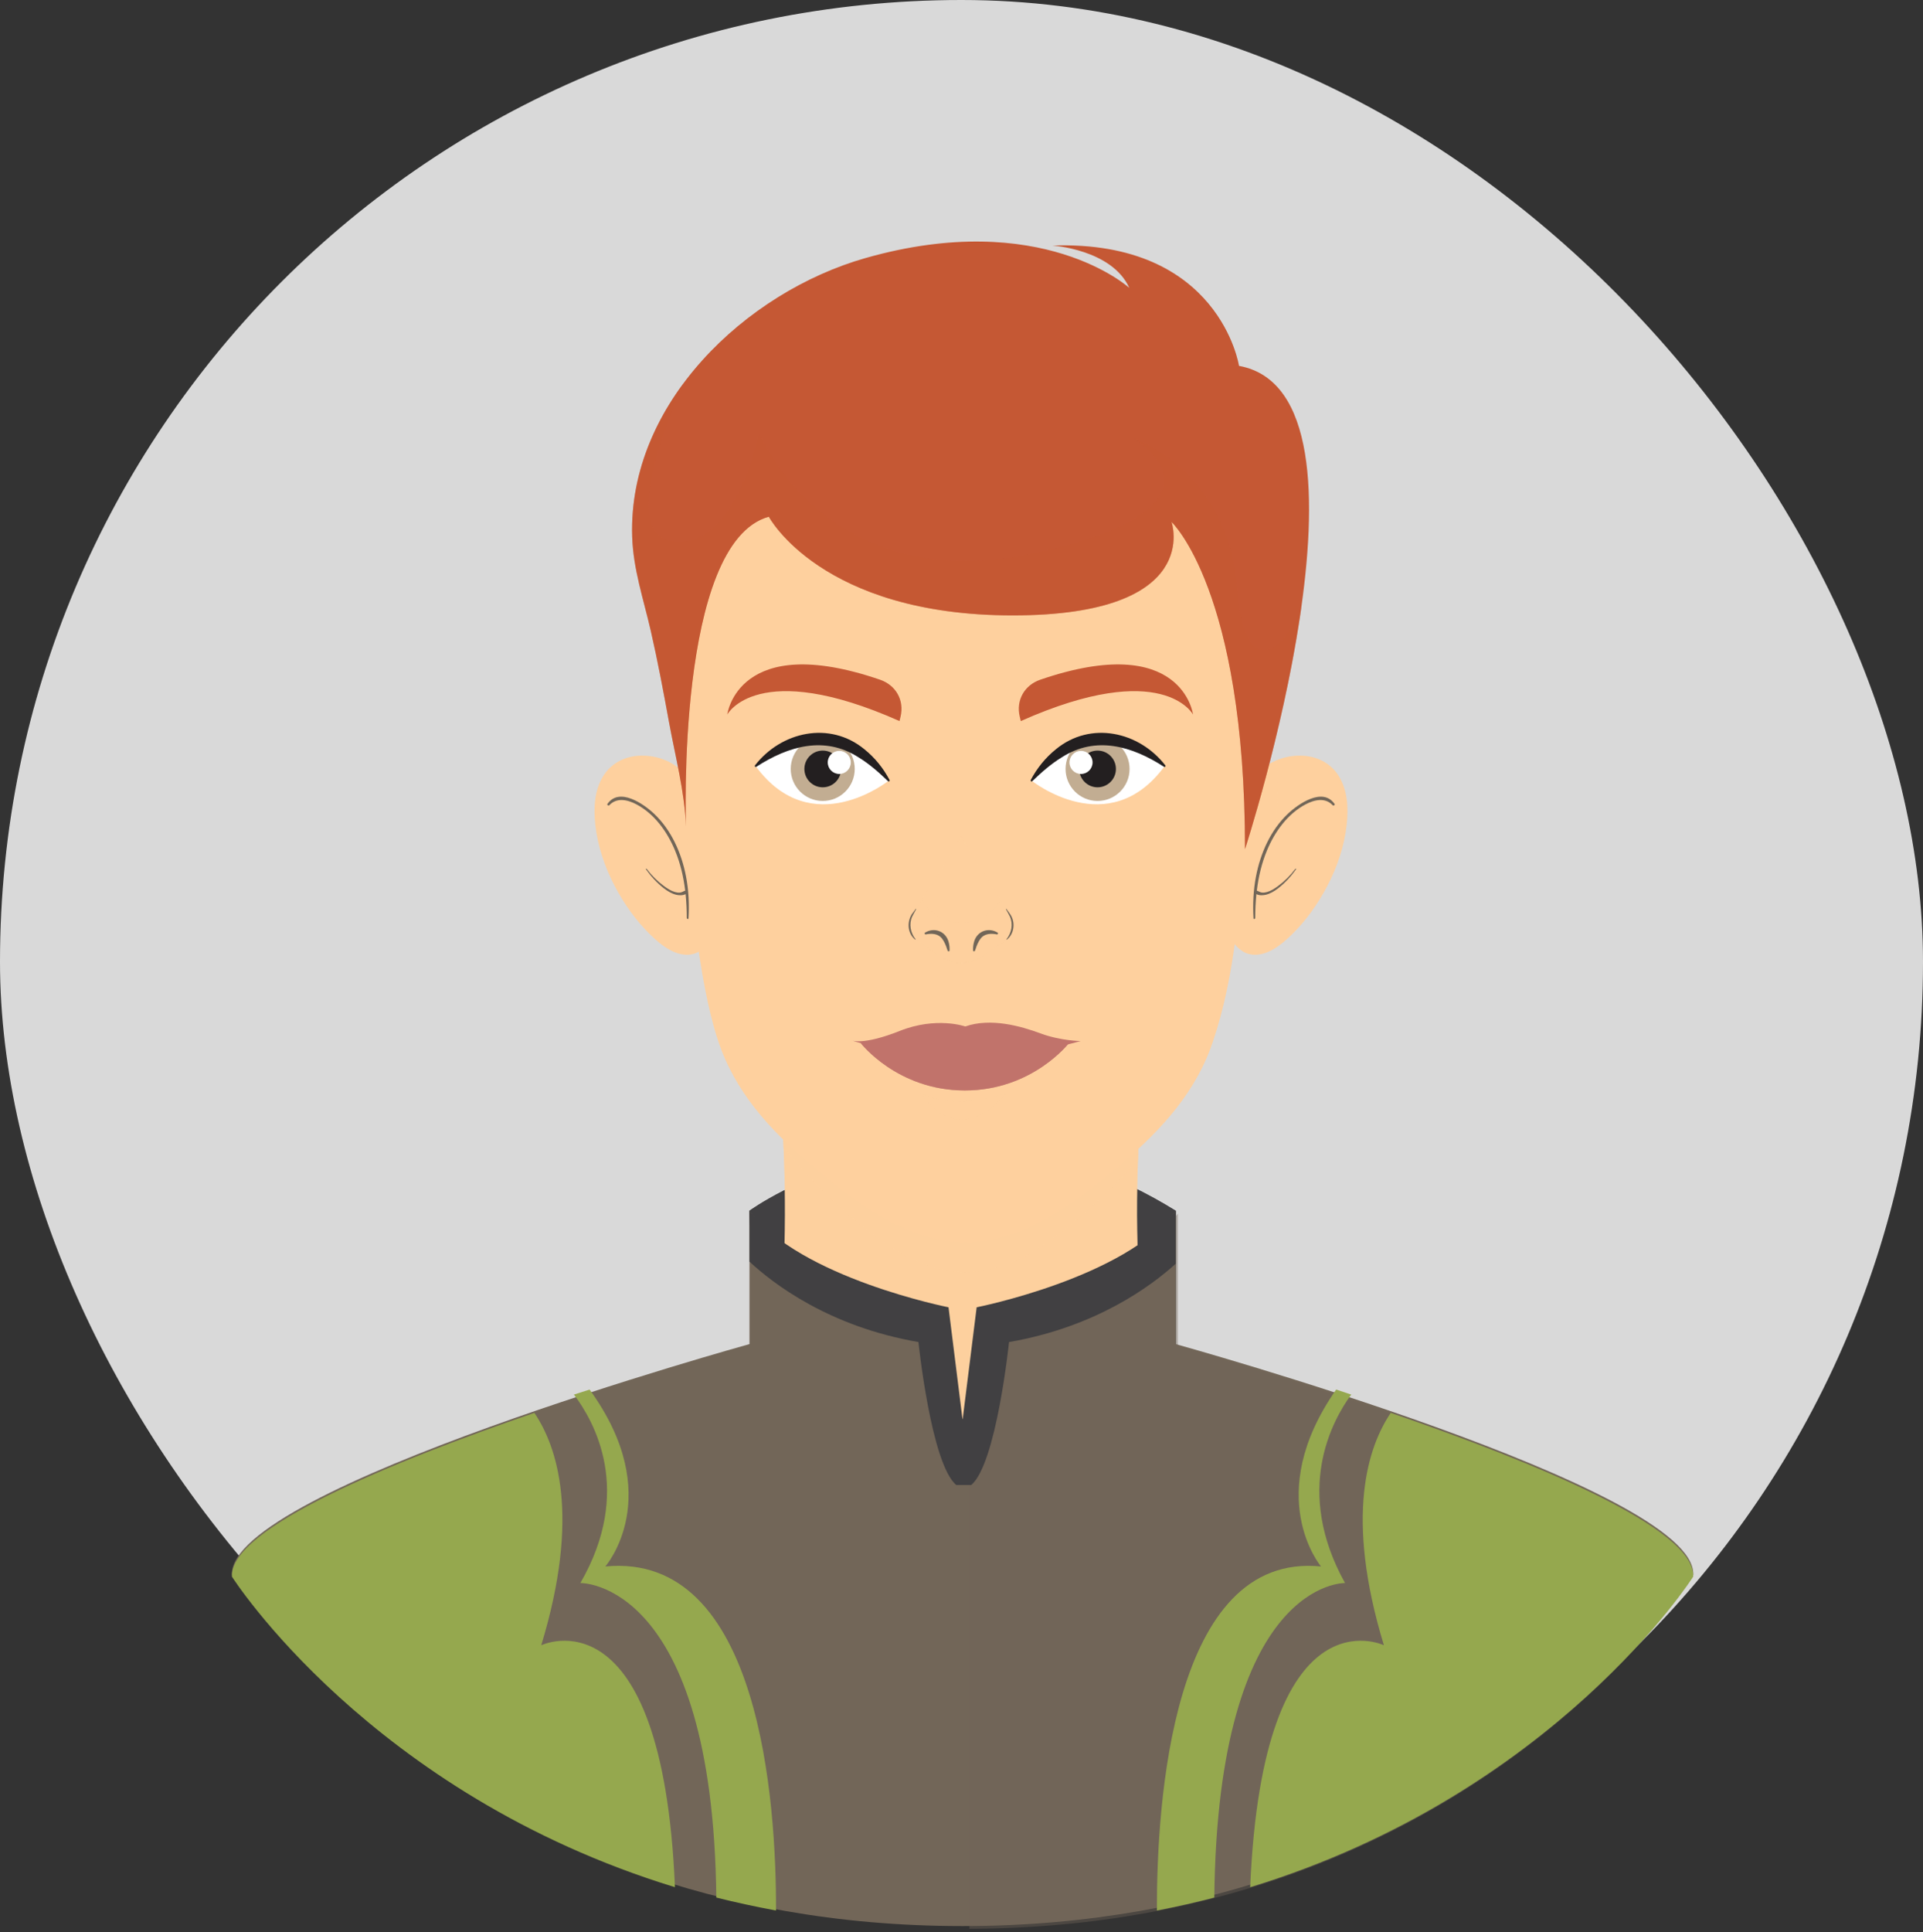 <svg xmlns="http://www.w3.org/2000/svg" width="226" height="227" viewBox="0 0 226 227" fill="none"><rect x="0" y="0" width="226" height="227" fill="#333333" stroke="none"/><g clip-path="url(#clip0_4_1441)"><rect width="226" height="226" rx="113" fill="#D9D9D9"></rect><path d="M88.081 142.252C88.081 142.252 111.075 125.429 138.173 142.252V161.123H88.694L88.081 142.252Z" fill="#414042"></path><path d="M88.081 142.252C88.081 142.252 111.075 125.429 138.173 142.252V161.123H88.694L88.081 142.252Z" fill="#414042"></path><path d="M91.89 131.17C91.89 131.17 92.711 142.394 91.89 151.702C91.817 152.522 92.503 153.808 92.777 154.548C93.608 156.79 94.681 158.95 96.003 160.944C99.96 166.913 105.839 170.35 112.998 170.703C113.172 170.711 113.346 170.72 113.52 170.729C113.134 170.729 112.748 170.729 112.362 170.729C119.736 170.739 126.015 166.865 129.988 160.78C131.272 158.813 132.317 156.69 133.128 154.487C133.395 153.762 134.063 152.505 133.993 151.702C133.172 142.394 133.993 131.17 133.993 131.17L91.89 131.17Z" fill="#FED09E"></path><path opacity="0.4" d="M91.89 131.17C91.89 131.17 92.711 142.394 91.89 151.702C91.817 152.522 92.503 153.808 92.777 154.548C93.608 156.79 94.681 158.95 96.003 160.944C99.96 166.913 105.839 170.35 112.998 170.703C113.172 170.711 113.346 170.72 113.52 170.729C113.134 170.729 112.748 170.729 112.362 170.729C119.736 170.739 126.015 166.865 129.988 160.78C131.272 158.813 132.317 156.69 133.128 154.487C133.395 153.762 134.063 152.505 133.993 151.702C133.172 142.394 133.993 131.17 133.993 131.17L91.89 131.17Z" fill="#FED09E"></path><path opacity="0.6" d="M91.89 131.169C91.89 131.169 91.993 132.577 92.09 134.806C93.784 137.018 95.731 139.014 97.775 140.915C102.234 145.062 107.416 149.414 113.491 149.461C119.566 149.414 124.747 145.062 129.206 140.915C130.8 139.434 132.335 137.897 133.736 136.243C133.844 133.197 133.992 131.169 133.992 131.169L91.89 131.169Z" fill="#FED09E"></path><path d="M113.159 226.299C172.806 226.299 198.998 185.012 198.998 185.012C199.434 174.877 138.17 157.921 138.17 157.921V142.252C132.199 151.09 114.781 154.925 114.781 154.925L113.139 169.6H113.114L111.472 154.925C111.472 154.925 94.053 151.09 88.083 142.252V157.921C88.083 157.921 26.818 174.877 27.255 185.012C27.255 185.012 53.447 226.299 113.094 226.299" fill="#726658"></path><path opacity="0.4" d="M138.432 158.243V142.574C132.499 151.412 115.189 155.247 115.189 155.247L113.924 166.622V226.62C172.954 226.459 198.882 185.334 198.882 185.334C199.315 175.199 138.432 158.243 138.432 158.243Z" fill="#726658"></path><path d="M63.608 193.304C68.26 178.057 65.441 169.903 62.804 166.005C45.958 171.792 27.011 179.576 27.255 185.238C27.255 185.238 43.439 210.743 79.325 221.731C77.832 186.495 63.608 193.304 63.608 193.304Z" fill="#95A84E"></path><path d="M68.207 185.993C68.207 185.993 83.764 185.608 84.186 222.949C86.453 223.515 88.792 224.026 91.201 224.472C91.233 211.951 89.397 182.29 71.142 184.047C71.142 184.047 78.38 175.781 69.292 163.264C68.684 163.456 68.07 163.652 67.449 163.852C69.812 166.951 74.472 175.164 68.207 185.993Z" fill="#95A84E"></path><path d="M162.644 193.304C157.991 178.057 160.81 169.903 163.447 166.005C180.294 171.793 199.241 179.576 198.997 185.238C198.997 185.238 182.813 210.743 146.927 221.731C148.42 186.495 162.644 193.304 162.644 193.304Z" fill="#95A84E"></path><path d="M158.074 185.993C158.074 185.993 143.115 185.608 142.71 222.949C140.53 223.515 138.281 224.026 135.965 224.472C135.934 211.951 137.7 182.29 155.252 184.047C155.252 184.047 148.293 175.781 157.031 163.264C157.615 163.456 158.206 163.652 158.804 163.852C156.53 166.951 152.051 175.164 158.074 185.993Z" fill="#95A84E"></path><path d="M114.782 153.596L113.14 166.732H113.115L111.473 153.596C111.473 153.596 94.052 150.163 88.082 142.252V148.232C90.829 150.793 97.406 155.863 107.939 157.68C107.939 157.68 109.422 172.009 112.386 174.48H114.14C117.105 172.009 118.587 157.68 118.587 157.68C128.787 155.921 135.278 151.11 138.174 148.482V142.252C132.203 150.163 114.782 153.596 114.782 153.596Z" fill="#414042"></path><path d="M69.962 96.884C70.238 99.433 71.083 101.9 72.276 104.162C73.378 106.25 74.791 108.233 76.491 109.878C77.732 111.078 79.532 112.525 81.391 112.098C82.415 111.863 83.136 111.035 83.646 110.166C84.284 109.08 84.683 107.873 84.874 106.631C85.255 104.15 84.889 101.611 84.404 99.172C83.934 96.807 83.239 94.347 81.649 92.474C81.637 92.46 81.623 92.452 81.609 92.442C81.334 91.958 81.014 91.5 80.642 91.079C79.289 89.544 77.364 88.741 75.325 88.781C73.543 88.816 71.888 89.608 70.922 91.135C69.846 92.836 69.752 94.938 69.962 96.884Z" fill="#FED09E"></path><path opacity="0.35" d="M84.403 99.172C83.933 96.807 83.238 94.347 81.648 92.474C81.636 92.46 81.622 92.452 81.608 92.442C81.333 91.959 81.013 91.5 80.642 91.079C79.956 90.302 79.124 89.713 78.205 89.326C78.132 91.242 78.118 93.16 78.173 95.077C78.296 99.347 78.754 103.604 79.539 107.803C79.812 109.264 80.127 110.716 80.474 112.162C80.777 112.184 81.084 112.169 81.392 112.098C82.416 111.863 83.136 111.036 83.647 110.166C84.284 109.081 84.683 107.873 84.874 106.632C85.255 104.15 84.889 101.612 84.403 99.172Z" fill="#FED09E"></path><path d="M71.385 94.462C72.774 92.457 75.631 94.436 76.873 95.609C78.912 97.535 80.101 100.248 80.623 102.965C80.936 104.591 81.016 106.256 80.916 107.907C80.909 108.033 80.714 107.964 80.714 107.863C80.713 106.923 80.671 105.982 80.575 105.048C80.268 105.232 79.77 105.2 79.474 105.129C78.951 105.002 78.465 104.711 78.041 104.385C77.228 103.761 76.503 102.971 75.914 102.133C75.862 102.06 75.98 102.05 76.019 102.103C76.583 102.857 77.277 103.545 78.035 104.102C78.427 104.389 78.851 104.669 79.322 104.804C79.518 104.86 79.725 104.893 79.928 104.869C80.156 104.844 80.309 104.714 80.517 104.648C80.521 104.647 80.526 104.648 80.53 104.647C80.334 103.031 79.964 101.442 79.335 99.926C78.43 97.746 76.924 95.628 74.794 94.505C73.765 93.963 72.494 93.662 71.602 94.615C71.516 94.707 71.309 94.571 71.385 94.462Z" fill="#726658"></path><path d="M158.271 96.884C157.996 99.433 157.151 101.9 155.958 104.162C154.856 106.25 153.443 108.233 151.743 109.878C150.502 111.078 148.702 112.525 146.843 112.098C145.819 111.863 145.099 111.035 144.588 110.166C143.951 109.08 143.552 107.873 143.361 106.631C142.979 104.15 143.346 101.611 143.83 99.172C144.301 96.807 144.996 94.347 146.586 92.474C146.598 92.46 146.612 92.452 146.626 92.442C146.901 91.958 147.221 91.5 147.593 91.079C148.946 89.544 150.87 88.741 152.91 88.781C154.692 88.816 156.347 89.608 157.313 91.135C158.388 92.836 158.482 94.938 158.271 96.884Z" fill="#FED09E"></path><path opacity="0.35" d="M143.83 99.172C144.301 96.807 144.996 94.347 146.586 92.474C146.597 92.46 146.612 92.452 146.626 92.442C146.9 91.959 147.22 91.5 147.592 91.079C148.277 90.302 149.109 89.713 150.028 89.326C150.102 91.242 150.116 93.16 150.06 95.077C149.938 99.347 149.48 103.604 148.695 107.803C148.422 109.264 148.107 110.716 147.76 112.162C147.457 112.184 147.151 112.169 146.842 112.098C145.818 111.863 145.098 111.036 144.587 110.166C143.95 109.081 143.551 107.873 143.36 106.632C142.979 104.15 143.345 101.612 143.83 99.172Z" fill="#FED09E"></path><path d="M156.849 94.462C155.46 92.457 152.604 94.436 151.361 95.609C149.322 97.535 148.133 100.248 147.611 102.965C147.298 104.591 147.218 106.256 147.318 107.907C147.325 108.033 147.52 107.964 147.52 107.863C147.521 106.923 147.563 105.982 147.659 105.048C147.966 105.232 148.464 105.2 148.76 105.129C149.284 105.002 149.77 104.711 150.193 104.385C151.006 103.761 151.731 102.971 152.32 102.133C152.372 102.06 152.254 102.05 152.215 102.103C151.651 102.857 150.957 103.545 150.199 104.102C149.807 104.389 149.384 104.669 148.912 104.804C148.716 104.86 148.51 104.893 148.306 104.869C148.079 104.844 147.925 104.714 147.717 104.648C147.713 104.647 147.709 104.648 147.705 104.647C147.9 103.031 148.27 101.442 148.899 99.926C149.804 97.746 151.31 95.628 153.44 94.505C154.469 93.963 155.74 93.662 156.632 94.615C156.718 94.707 156.925 94.571 156.849 94.462Z" fill="#726658"></path><path d="M147.334 77.928C147.493 84.463 146.768 91.263 146.326 97.571C145.75 105.791 145.214 114.525 142.546 122.386C142.447 122.678 142.344 122.968 142.235 123.257C140.018 129.124 135.745 133.463 131.015 137.407C126.014 141.576 120.199 145.955 113.376 145.955H113.6C106.777 145.955 100.962 141.577 95.962 137.407C91.231 133.463 86.958 129.124 84.741 123.257C80.026 110.785 79.874 77.934 79.874 77.934C79.874 77.934 75.459 47.173 113.091 47.173C129.062 47.173 144.306 54.166 146.8 71.255C147.117 73.427 147.279 75.661 147.334 77.928Z" fill="#FED09E"></path><path d="M80.622 97.09C80.622 97.09 79.405 63.754 90.355 60.712C90.355 60.712 96.51 72.304 119.018 72.304C141.526 72.304 137.682 61.321 137.682 61.321C137.682 61.321 146.32 69.35 146.32 99.766C146.32 99.766 163.716 46.269 145.615 42.988C145.615 42.988 143.353 28.169 123.669 28.848C123.669 28.848 130.683 29.3 132.719 33.825C132.719 33.825 122.425 24.436 101.723 30.318C87.633 34.322 73.793 47.435 74.298 63.066C74.421 66.892 75.64 70.433 76.484 74.12C77.296 77.663 77.972 81.258 78.625 84.837C79.348 88.801 80.475 93.048 80.622 97.09Z" fill="#C55834"></path><path opacity="0.4" d="M74.298 63.067C74.421 66.893 75.64 70.434 76.485 74.121C77.296 77.664 77.972 81.26 78.625 84.838C79.348 88.801 80.475 93.048 80.622 97.091C80.622 97.091 79.405 63.755 90.355 60.713C90.355 60.713 96.51 72.305 119.018 72.305C141.526 72.305 137.682 61.321 137.682 61.321C137.682 61.321 146.32 69.351 146.32 99.767C146.32 99.767 150.947 85.538 152.946 71.307C150.264 78.004 146.062 78.865 145.408 69.333C144.443 55.274 133.279 51.552 133.279 51.552C133.279 51.552 146.511 59.409 121.839 64.922C97.168 70.435 89.173 50.863 89.173 50.863C89.173 50.863 86.417 64.922 78.836 63.544C73.694 62.608 77.365 51.911 80.261 45.122C76.425 50.326 74.085 56.472 74.298 63.067Z" fill="#C55834"></path><path d="M88.807 90.01C88.807 90.01 97.018 81.799 104.454 91.713C104.454 91.713 95.391 98.995 88.807 90.01Z" fill="white"></path><path d="M96.692 94.106C98.769 94.106 100.453 92.422 100.453 90.345C100.453 88.268 98.769 86.584 96.692 86.584C94.615 86.584 92.931 88.268 92.931 90.345C92.931 92.422 94.615 94.106 96.692 94.106Z" fill="#C2AD92"></path><path d="M94.535 90.345C94.535 91.536 95.501 92.502 96.692 92.502C97.883 92.502 98.849 91.536 98.849 90.345C98.849 89.154 97.883 88.188 96.692 88.188C95.501 88.189 94.535 89.154 94.535 90.345Z" fill="#231F20"></path><path d="M97.28 89.578C97.28 90.328 97.888 90.935 98.637 90.935C99.386 90.935 99.993 90.327 99.993 89.578C99.993 88.829 99.386 88.221 98.637 88.221C97.888 88.221 97.28 88.829 97.28 89.578Z" fill="white"></path><path d="M88.727 89.929C91.824 85.938 97.519 84.683 101.587 88.031C102.835 89.036 103.827 90.279 104.545 91.645C104.574 91.702 104.553 91.771 104.496 91.801C104.452 91.825 104.398 91.815 104.363 91.782C103.265 90.722 102.142 89.74 100.912 88.989C96.912 86.412 92.658 87.656 88.887 90.09C88.789 90.167 88.647 90.03 88.727 89.929Z" fill="#231F20"></path><path d="M85.47 83.951C85.47 83.951 89.007 77.288 105.715 84.72L105.841 84.184C106.293 82.266 105.284 80.497 103.42 79.858C86.711 74.132 85.47 83.951 85.47 83.951Z" fill="#C55834"></path><path d="M136.877 90.01C136.877 90.01 128.666 81.799 121.229 91.713C121.229 91.713 130.293 98.995 136.877 90.01Z" fill="white"></path><path d="M128.991 94.106C131.068 94.106 132.752 92.422 132.752 90.345C132.752 88.268 131.068 86.584 128.991 86.584C126.914 86.584 125.23 88.268 125.23 90.345C125.23 92.422 126.914 94.106 128.991 94.106Z" fill="#C2AD92"></path><path d="M131.148 90.345C131.148 91.536 130.182 92.502 128.991 92.502C127.799 92.502 126.834 91.536 126.834 90.345C126.834 89.154 127.799 88.188 128.991 88.188C130.182 88.188 131.148 89.154 131.148 90.345Z" fill="#231F20"></path><path d="M128.403 89.578C128.403 90.328 127.795 90.935 127.046 90.935C126.296 90.935 125.689 90.327 125.689 89.578C125.689 88.829 126.297 88.221 127.046 88.221C127.795 88.221 128.403 88.829 128.403 89.578Z" fill="white"></path><path d="M136.957 89.929C133.859 85.938 128.165 84.683 124.096 88.031C122.849 89.036 121.857 90.279 121.139 91.645C121.109 91.702 121.131 91.771 121.187 91.801C121.232 91.825 121.285 91.815 121.32 91.782C122.418 90.722 123.542 89.74 124.771 88.989C128.771 86.412 133.025 87.656 136.796 90.09C136.894 90.167 137.037 90.03 136.957 89.929Z" fill="#231F20"></path><path d="M140.213 83.951C140.213 83.951 136.676 77.288 119.968 84.72L119.842 84.184C119.39 82.266 120.399 80.497 122.263 79.858C138.972 74.132 140.213 83.951 140.213 83.951Z" fill="#C55834"></path><path d="M125.612 122.57C125.612 122.57 121.334 128.12 113.39 128.12H113.394C105.45 128.12 101.172 122.57 101.172 122.57H125.612Z" fill="#C1736B"></path><path opacity="0.6" d="M125.612 122.57C125.612 122.57 121.334 128.12 113.39 128.12H113.394C105.45 128.12 101.172 122.57 101.172 122.57H125.612Z" fill="#C1736B"></path><path d="M100.101 122.245C100.101 122.245 112.179 126.43 126.999 122.32C126.999 122.32 124.626 122.283 122.305 121.423C119.985 120.564 116.451 119.555 113.445 120.601C113.445 120.601 110.069 119.405 105.744 121.124C101.42 122.843 100.101 122.245 100.101 122.245Z" fill="#C1736B"></path><path opacity="0.3" d="M118.375 110.378L116.116 111.807C114.359 113.565 111.51 113.565 109.753 111.807L107.581 110.378C106.795 109.592 106.658 108.366 107.251 107.426L112.978 98.345L118.705 107.426C119.299 108.366 119.161 109.592 118.375 110.378Z" fill="#FED09E"></path><path opacity="0.5" d="M118.706 107.425L117.641 105.736C116.701 107.333 114.966 108.405 112.979 108.405C110.993 108.405 109.257 107.333 108.318 105.736L107.252 107.425C106.659 108.366 106.796 109.592 107.582 110.378L109.754 111.807C111.511 113.564 114.36 113.564 116.117 111.807L118.376 110.378C119.162 109.592 119.299 108.366 118.706 107.425Z" fill="#FED09E"></path><path d="M108.721 109.574C109.79 108.922 111.108 109.4 111.468 110.611C111.571 110.956 111.612 111.309 111.598 111.665C111.596 111.728 111.543 111.778 111.48 111.776C111.434 111.774 111.394 111.745 111.378 111.705C111.311 111.544 111.259 111.384 111.209 111.225C111.056 110.824 110.832 110.34 110.516 110.069C110.057 109.675 109.398 109.665 108.814 109.781C108.687 109.82 108.607 109.641 108.721 109.574Z" fill="#726658"></path><path d="M117.237 109.574C116.168 108.922 114.849 109.4 114.489 110.611C114.387 110.956 114.345 111.309 114.36 111.665C114.362 111.728 114.414 111.778 114.478 111.776C114.524 111.774 114.563 111.745 114.58 111.705C114.647 111.544 114.699 111.384 114.749 111.225C114.901 110.824 115.126 110.34 115.442 110.069C115.9 109.675 116.559 109.665 117.144 109.781C117.27 109.82 117.351 109.641 117.237 109.574Z" fill="#726658"></path><path d="M107.664 106.829C107.521 107.117 107.338 107.403 107.205 107.69C106.808 108.574 107.003 109.595 107.603 110.357C107.626 110.383 107.587 110.423 107.56 110.4C106.583 109.642 106.55 108.11 107.321 107.194C107.417 107.061 107.511 106.926 107.612 106.796C107.634 106.768 107.681 106.796 107.664 106.829Z" fill="#726658"></path><path d="M118.28 106.796C118.478 107.066 118.679 107.317 118.843 107.614C119.339 108.509 119.154 109.761 118.332 110.4C118.305 110.422 118.266 110.384 118.289 110.356C118.889 109.595 119.084 108.573 118.687 107.69C118.553 107.402 118.371 107.117 118.228 106.829C118.212 106.797 118.259 106.766 118.28 106.796Z" fill="#726658"></path><path opacity="0.5" d="M108.185 128.376C108.185 128.376 111.535 130.658 118.334 128.376C118.334 128.376 112.992 135.417 108.185 128.376Z" fill="#FED09E"></path></g><defs><clipPath id="clip0_4_1441"><rect width="226" height="226.62" fill="white"></rect></clipPath></defs></svg>